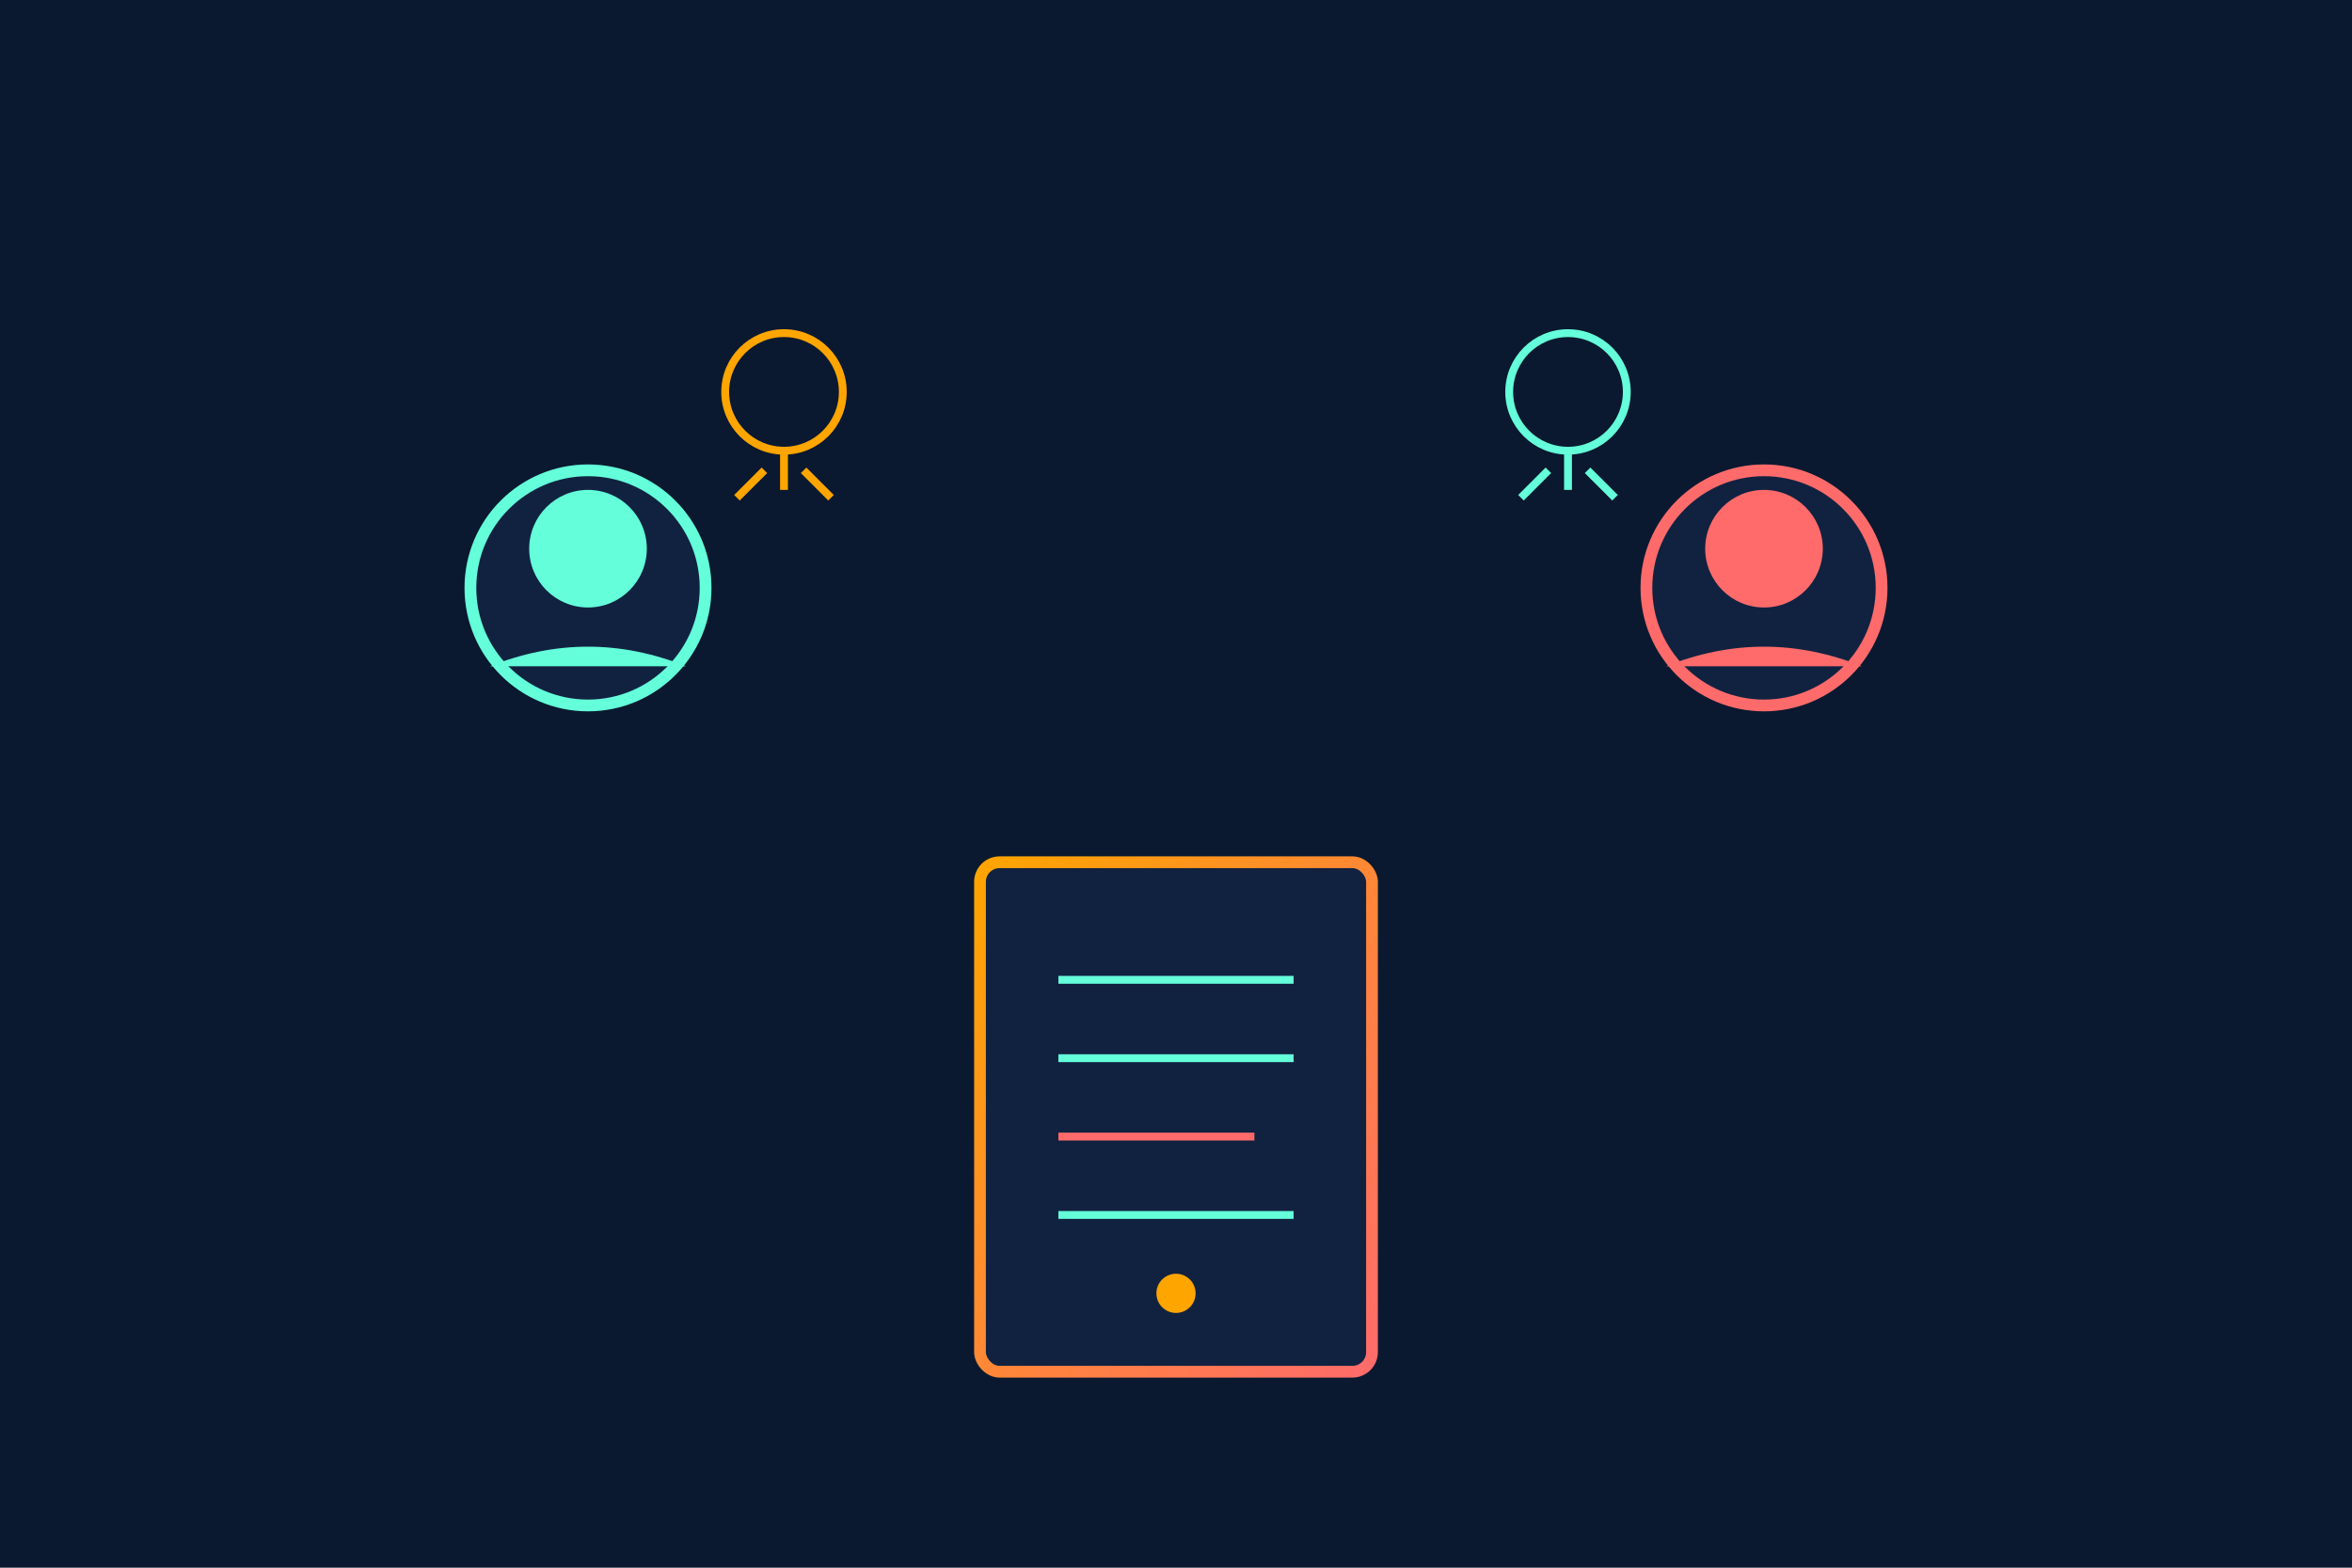 <svg width="600" height="400" viewBox="0 0 600 400" xmlns="http://www.w3.org/2000/svg">
  <defs>
    <linearGradient id="consGrad" x1="0%" y1="0%" x2="100%" y2="100%">
      <stop offset="0%" style="stop-color:#ffa500;stop-opacity:1" />
      <stop offset="100%" style="stop-color:#ff6b6b;stop-opacity:1" />
    </linearGradient>
  </defs>
  
  <rect width="600" height="400" fill="#0a192f"/>
  
  <!-- Consulting visualization -->
  <g>
    <!-- People icons -->
    <circle cx="150" cy="150" r="30" fill="#112240" stroke="#64ffda" stroke-width="3"/>
    <circle cx="150" cy="140" r="15" fill="#64ffda"/>
    <path d="M 125 170 Q 150 160 175 170" fill="#64ffda"/>
    
    <circle cx="450" cy="150" r="30" fill="#112240" stroke="#ff6b6b" stroke-width="3"/>
    <circle cx="450" cy="140" r="15" fill="#ff6b6b"/>
    <path d="M 425 170 Q 450 160 475 170" fill="#ff6b6b"/>
    
    <!-- Connection/communication -->
    <line x1="180" y1="150" x2="420" y2="150" stroke="url(#consGrad)" stroke-width="3" stroke-dasharray="10,5">
      <animate attributeName="stroke-dashoffset" from="0" to="30" dur="2s" repeatCount="indefinite"/>
    </line>
    
    <!-- Ideas/lightbulbs -->
    <circle cx="200" cy="100" r="15" fill="none" stroke="#ffa500" stroke-width="2"/>
    <line x1="200" y1="115" x2="200" y2="125" stroke="#ffa500" stroke-width="2"/>
    <line x1="195" y1="120" x2="188" y2="127" stroke="#ffa500" stroke-width="2"/>
    <line x1="205" y1="120" x2="212" y2="127" stroke="#ffa500" stroke-width="2"/>
    
    <circle cx="400" cy="100" r="15" fill="none" stroke="#64ffda" stroke-width="2"/>
    <line x1="400" y1="115" x2="400" y2="125" stroke="#64ffda" stroke-width="2"/>
    <line x1="395" y1="120" x2="388" y2="127" stroke="#64ffda" stroke-width="2"/>
    <line x1="405" y1="120" x2="412" y2="127" stroke="#64ffda" stroke-width="2"/>
    
    <!-- Documents/strategy -->
    <rect x="250" y="220" width="100" height="130" rx="5" fill="#112240" stroke="url(#consGrad)" stroke-width="3"/>
    <line x1="270" y1="250" x2="330" y2="250" stroke="#64ffda" stroke-width="2"/>
    <line x1="270" y1="270" x2="330" y2="270" stroke="#64ffda" stroke-width="2"/>
    <line x1="270" y1="290" x2="320" y2="290" stroke="#ff6b6b" stroke-width="2"/>
    <line x1="270" y1="310" x2="330" y2="310" stroke="#64ffda" stroke-width="2"/>
    <circle cx="300" cy="330" r="5" fill="#ffa500"/>
  </g>
</svg>
